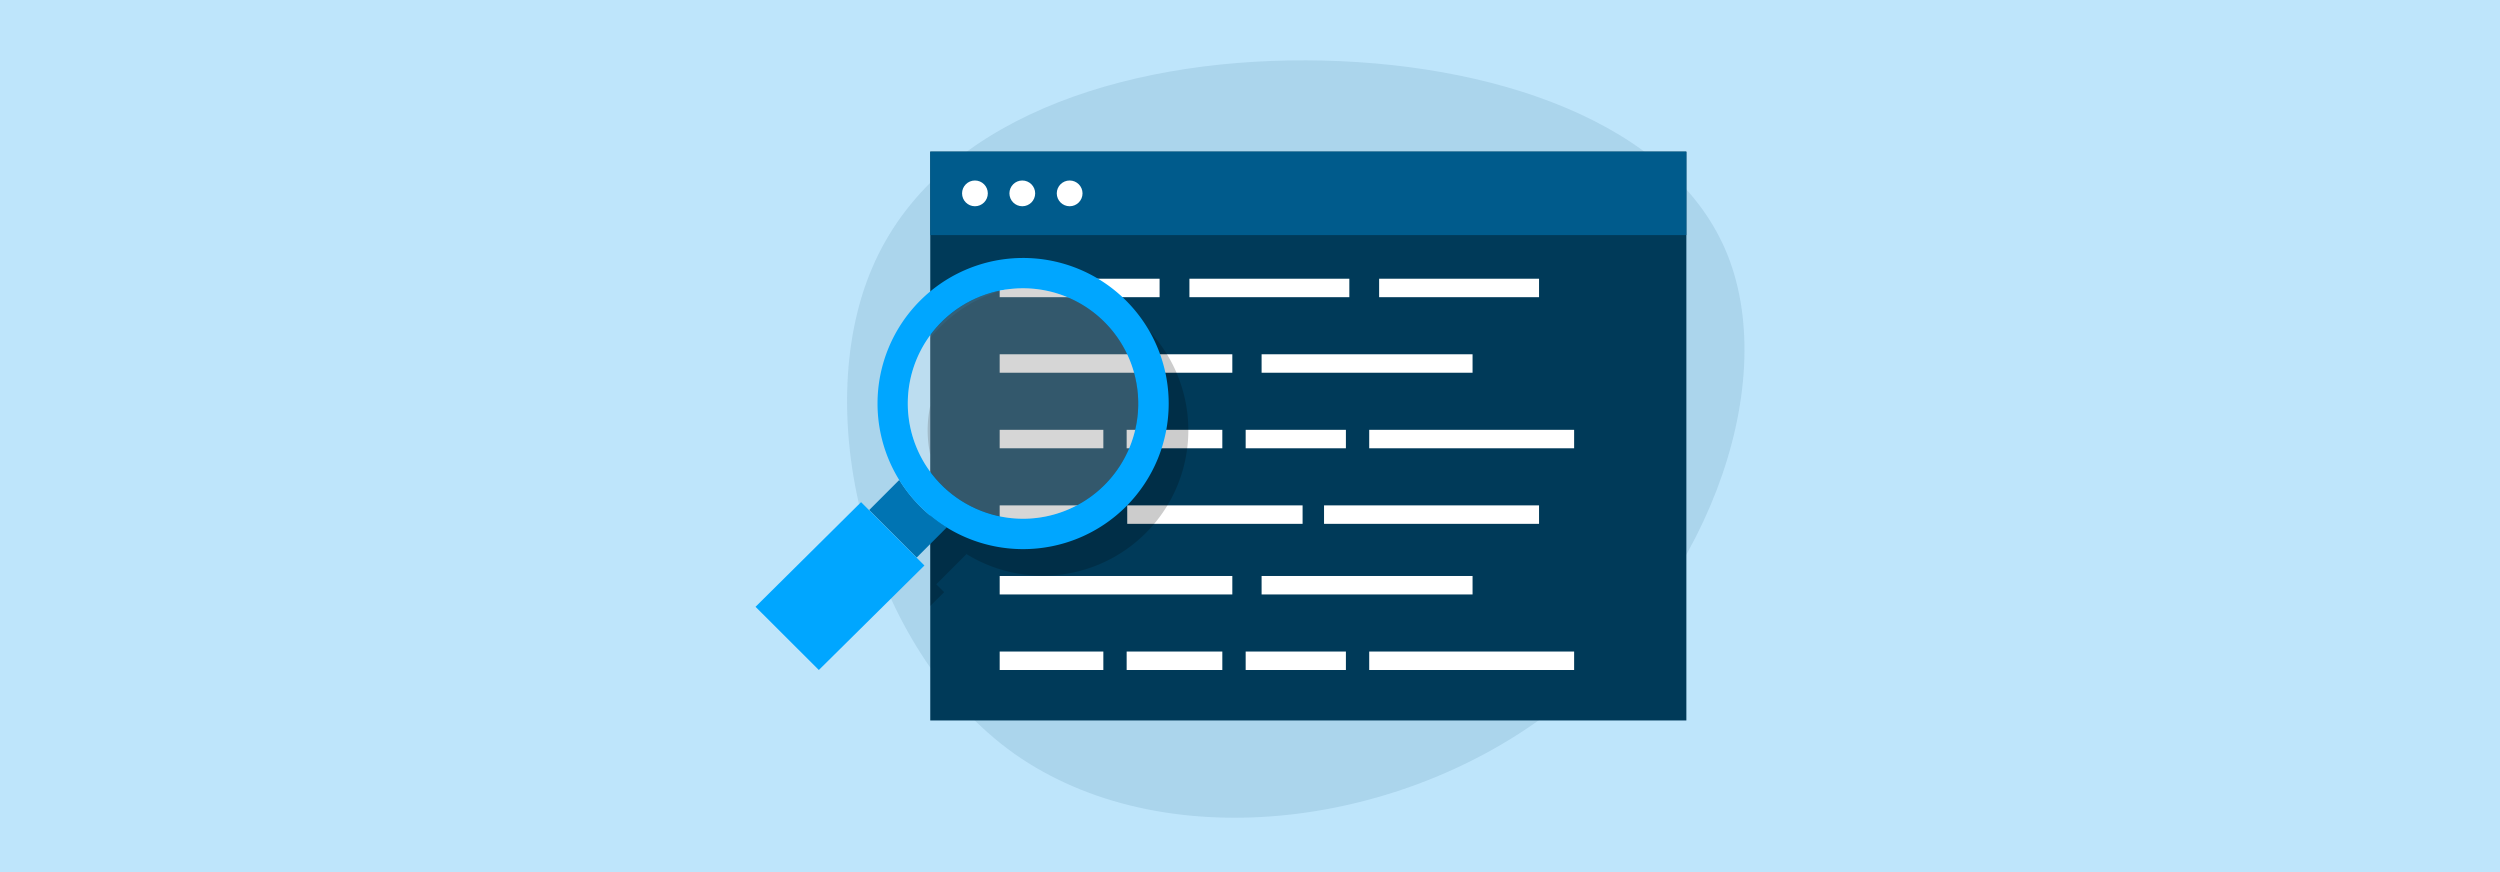 <svg id="Layer_1" data-name="Layer 1" xmlns="http://www.w3.org/2000/svg" viewBox="0 0 860 300"><defs><style>.cls-1{fill:#bee5fb;}.cls-2{fill:#004266;opacity:0.1;}.cls-3{fill:#003a59;}.cls-4{fill:#005b8c;}.cls-5,.cls-9{fill:#fff;}.cls-6,.cls-9{opacity:0.2;}.cls-7{fill:#0074b3;}.cls-8{fill:#00a6ff;}</style></defs><rect class="cls-1" width="860" height="300"/><path class="cls-2" d="M594.29,87.73c18.35,46.09-8,117.18-61.23,157.32-53.44,40.36-133.7,49.76-184.16,14.22-50.22-35.78-70.63-116.5-48.84-167.19,21.78-50.91,85.77-71.55,149.29-71.32S575.94,41.86,594.29,87.73Z"/><rect class="cls-3" x="320.01" y="52.16" width="260.1" height="195.68"/><rect class="cls-4" x="320" y="52.16" width="260.11" height="28.71"/><circle class="cls-5" cx="335.38" cy="66.52" r="4.43"/><circle class="cls-5" cx="351.67" cy="66.52" r="4.43"/><circle class="cls-5" cx="367.96" cy="66.52" r="4.43"/><rect class="cls-5" x="343.89" y="95.88" width="55.01" height="6.35"/><rect class="cls-5" x="409.16" y="95.88" width="55.01" height="6.35"/><rect class="cls-5" x="474.42" y="95.88" width="55.01" height="6.35"/><rect class="cls-5" x="343.89" y="121.87" width="80.03" height="6.35"/><rect class="cls-5" x="433.99" y="121.87" width="72.57" height="6.35"/><rect class="cls-5" x="343.89" y="147.86" width="35.66" height="6.35"/><rect class="cls-5" x="387.57" y="147.86" width="32.91" height="6.35"/><rect class="cls-5" x="428.51" y="147.86" width="34.48" height="6.35"/><rect class="cls-5" x="471.01" y="147.86" width="70.49" height="6.35"/><rect class="cls-5" x="343.89" y="198.14" width="80.03" height="6.35"/><rect class="cls-5" x="433.99" y="198.14" width="72.57" height="6.35"/><rect class="cls-5" x="343.89" y="224.13" width="35.66" height="6.35"/><rect class="cls-5" x="387.57" y="224.13" width="32.91" height="6.35"/><rect class="cls-5" x="428.51" y="224.13" width="34.48" height="6.35"/><rect class="cls-5" x="471.01" y="224.13" width="70.49" height="6.35"/><rect class="cls-5" x="343.89" y="173.85" width="35.75" height="6.35"/><rect class="cls-5" x="387.77" y="173.85" width="60.32" height="6.35"/><rect class="cls-5" x="455.47" y="173.85" width="73.96" height="6.35"/><path class="cls-6" d="M358.73,97.88A49.9,49.9,0,0,0,320,116.24v23.27a35.16,35.16,0,0,1,1.12-4,36,36,0,0,0-1.12,4.1,40.05,40.05,0,0,0,1.84,22.92,39.05,39.05,0,0,1-1.84-6.07v52l4.79-4.76L322.09,201l10.32-10.33-.26-.26a50.06,50.06,0,1,0,26.58-92.48Zm-21,83.65c1,.61,2,1.18,3,1.72C339.66,182.72,338.67,182.15,337.69,181.53Zm34,3.89a39.54,39.54,0,0,1-27.46-.58,39.84,39.84,0,0,0,27.46.58,42.7,42.7,0,0,0,4.3-1.78A40.49,40.49,0,0,1,371.67,185.42Z"/><path class="cls-7" d="M299,175.46l16.33,16.36,10.32-10.35-.26-.25a49.88,49.88,0,0,1-15.85-15.85l-.23-.23Z"/><path class="cls-8" d="M351.92,88.74a50.08,50.08,0,1,1-50.05,50.07A50.08,50.08,0,0,1,351.92,88.74Zm0,89.71a39.64,39.64,0,1,0-39.65-39.64A39.69,39.69,0,0,0,351.93,178.45Z"/><path class="cls-8" d="M281.68,230.48,318,194.53l-21.79-21.79-36.31,36Z"/><circle class="cls-9" cx="351.93" cy="138.8" r="39.63"/></svg>